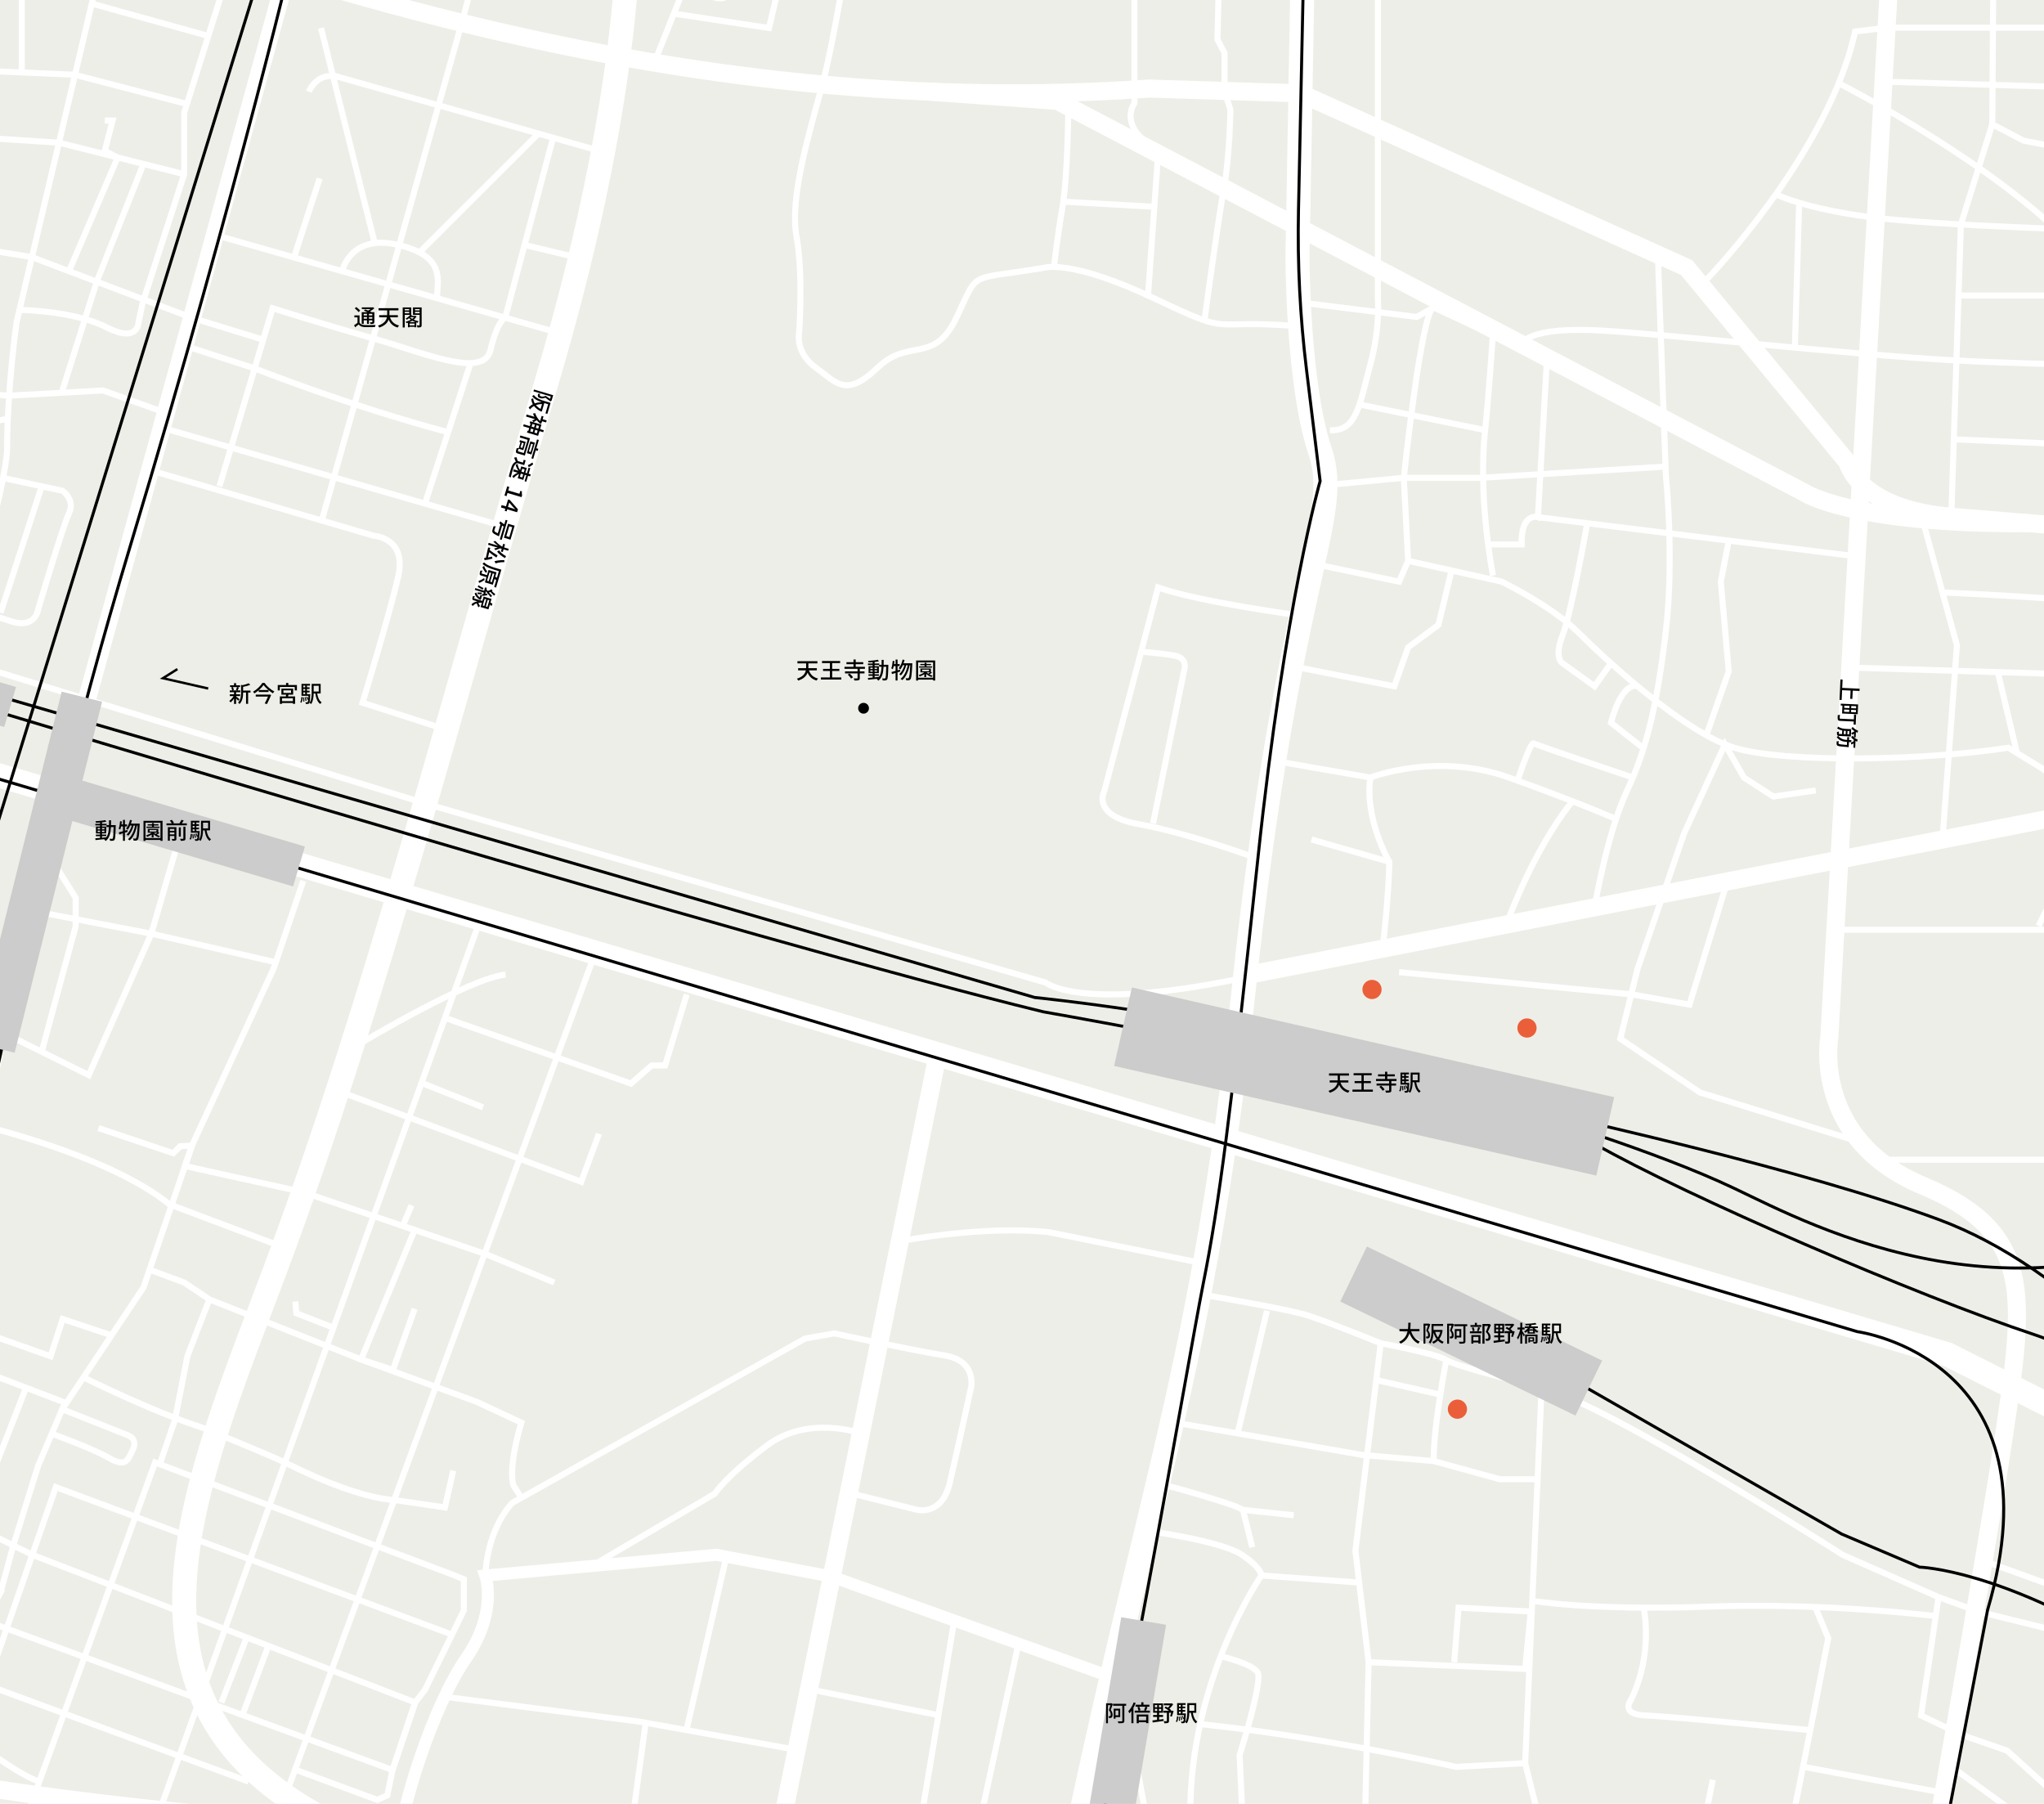 <?xml version="1.0" encoding="UTF-8"?>
<svg id="_レイヤー_2" data-name="レイヤー 2" xmlns="http://www.w3.org/2000/svg" xmlns:xlink="http://www.w3.org/1999/xlink" viewBox="0 0 1700 1500">
  <defs>
    <style>
      .cls-1, .cls-2, .cls-3, .cls-4, .cls-5, .cls-6, .cls-7 {
        fill: none;
      }

      .cls-2 {
        stroke-width: 5px;
      }

      .cls-2, .cls-3, .cls-4, .cls-5 {
        stroke: #fff;
      }

      .cls-2, .cls-3, .cls-4, .cls-5, .cls-6, .cls-7 {
        stroke-miterlimit: 10;
      }

      .cls-3 {
        stroke-width: 10px;
      }

      .cls-4 {
        stroke-width: 20px;
      }

      .cls-5 {
        stroke-width: 15px;
      }

      .cls-8 {
        fill: #ccc;
      }

      .cls-9 {
        fill: #ea5f39;
      }

      .cls-6 {
        stroke-width: 2px;
      }

      .cls-6, .cls-7 {
        stroke: #000;
      }

      .cls-10 {
        fill: #eeeee8;
      }

      .cls-11 {
        clip-path: url(#clippath);
      }

      .cls-7 {
        stroke-width: 2.5px;
      }
    </style>
    <clipPath id="clippath">
      <rect class="cls-1" x="0" y="0" width="1700" height="1500"/>
    </clipPath>
  </defs>
  <g id="_レイヤー_1-2" data-name="レイヤー 1">
    <g class="cls-11">
      <rect class="cls-10" x="-354.45" y="-190.71" width="2920.97" height="1935.14"/>
      <path class="cls-4" d="M522.34-88.74s11.33,140.26-67.97,407.3c-79.3,267.04-140.8,510.37-224.96,735.86-84.16,225.49-205.54,474.73,304.26,523.28,509.81,48.55,658.7,236.29,658.7,236.29"/>
      <polyline class="cls-4" points="-292.27 558.24 1619.64 1126.16 2504.38 1570.69"/>
      <path class="cls-4" d="M1085.55-142.69l-6.42,355.99s-.06,105.8,18.82,161.91c18.88,56.11-26.92,104.21-63.36,445.92s-91.52,446.62-162.17,820.08"/>
      <path class="cls-5" d="M-263.14-77.42S-172.51-18.82-62.45-30.48c110.05-11.66,129.47-40.46,336.63,19.96,181.26,52.87,379.05,90.87,590.47,87.98,30.2-.41,60.68-1.66,91.43-3.82l125.5,3.97,321.18,144.92,133.79,161.84s8.63,38.84,86.32,45.32c77.68,6.47,261.11,21.58,261.11,21.58l608.53,603.15"/>
      <path class="cls-5" d="M1687.39,435.05c-146.96,1.04-186.44-25.31-186.44-25.31L879.47,83.89l-107.01-7.72"/>
      <path class="cls-5" d="M1575.4-88.74l-53.95,951.37s-15.11,84.43,77.68,123.27c92.79,38.84,85.03,90.41,67.36,209.32-17.67,118.91-97.57,564.29-97.57,564.29"/>
      <line class="cls-5" x1="779.96" y1="876.74" x2="635.21" y2="1589.79"/>
      <path class="cls-5" d="M-246.41,1434.74s158.81,58.29,525.09,82.68"/>
      <polyline class="cls-5" points="256.92 -88.74 .49 842.39 -109.3 1469.35"/>
      <path class="cls-5" d="M1035.71,811.1l672.4-131.09s50.71-10.79,127.32-91.17c76.61-80.38,322.61-305.88,322.61-305.88,0,0,42.08-45.32,69.05-162.92,26.97-117.61,60.42-215.79,60.42-215.79"/>
      <path class="cls-3" d="M2431.01,862.62s-36.68,127.08-71.21,191.8c-34.53,64.72-72.29,135.93-72.29,135.93l-270.82,244.38-62.58,70.13s-113.29,108.55-164,144.04c-50.71,35.49-137.03,84.16-137.03,84.16"/>
      <path class="cls-3" d="M924.55,1394.55l-232.74-83.55-96.1-18.14-192.05,17.26s10.79,30.21-16.18,69.05c-26.97,38.84-54.15,123.51-56.75,159.4"/>
      <polyline class="cls-2" points="-241.56 49.18 61.99 62.13 153.17 85.87"/>
      <path class="cls-2" d="M192.72-32.04l-39.55,125.82v51.07l-34.36,106.46-3.6,16.54s0,17.98-26.61,4.32c-26.61-13.67-70.49-14.39-70.49-14.39"/>
      <path class="cls-2" d="M87.16-42.76L13.79,267.85s-7.91,55.39-7.91,107.18c0,0-.72,14.39-8.99,48.19-8.27,33.81-31.29,121.56-31.29,121.56l-9.8,82.72-85.15,268.3s-19.42,200.69-35.25,262.55c-15.82,61.86-70.49,238.09-70.49,238.09"/>
      <polyline class="cls-2" points="-201.55 176.6 26.56 213.82 159.69 264.29 218.9 282.48"/>
      <polyline class="cls-2" points="-14.51 114.54 49.04 118.65 153.17 144.85"/>
      <line class="cls-2" x1="18.11" y1="-42.14" x2="18.11" y2="58.61"/>
      <line class="cls-2" x1="76.36" y1="2.97" x2="173.25" y2="29.91"/>
      <polyline class="cls-2" points="57.37 225.5 97.84 130.93 87.16 125.43 93.64 100.25 87.16 100.25"/>
      <polyline class="cls-2" points="119.32 136.33 80.44 234.25 51.92 324.67"/>
      <polyline class="cls-2" points="140.76 344.35 85.62 324.67 7.6 329.01 -53.1 324.67 -224.3 329.71"/>
      <path class="cls-2" d="M-224.3,450.55s150.33-60.42,176.23-79.84c25.89-19.42,54.57-22.33,54.57-22.33"/>
      <path class="cls-2" d="M2.57,397.43l49.35,10.68s10.9,7.19,5.45,18.7c-5.45,11.51-25.62,79.84-25.62,79.84,0,0-2.13,16.54-22.27,10.07-20.14-6.47-33.61-11.27-33.61-11.27"/>
      <line class="cls-2" x1=".49" y1="509.54" x2="34.68" y2="404.38"/>
      <path class="cls-2" d="M-230.05,488.5l589.83,181.44,509.99,147.11s35.11,29.85,209.25-14.39"/>
      <line class="cls-2" x1="340.36" y1="-63.03" x2="322.05" y2="2.97"/>
      <polyline class="cls-2" points="407.97 -70.22 384.04 19 266.99 435.08"/>
      <polyline class="cls-2" points="182.55 196.41 466.19 277.29 482.43 214.71 436.02 203.66"/>
      <line class="cls-2" x1="501.54" y1="126.29" x2="274.9" y2="62.13"/>
      <path class="cls-2" d="M284.57,225.5s6.56-31.36,46.64-21.84c40.08,9.52,32.41,29.54,32.29,44.35"/>
      <path class="cls-2" d="M124.8,390.98l186.06,54.53s27.73,1.44,20.34,33.81c-7.39,32.37-29.69,105.02-29.69,105.02l62.64,20.14"/>
      <line class="cls-2" x1="266.99" y1="23.29" x2="311.58" y2="201.86"/>
      <line class="cls-2" x1="447.83" y1="111.09" x2="348.83" y2="209.89"/>
      <path class="cls-2" d="M460.01,114.54l-39.84,149.63s-6.44,2.24-12.2,26.7c-1.79,7.63-7.84,10.74-16.6,11.05-19.33.68-51.87-12.29-81.13-20.58-42.53-12.05-83.53-25.03-83.53-25.03l-44.15,148.07"/>
      <polyline class="cls-2" points="419.55 437.83 353.44 418.75 134.55 355.58"/>
      <path class="cls-2" d="M159.69,289.43l52.1,16.89s78.93,31.3,160.21,52.88"/>
      <line class="cls-2" x1="353.44" y1="418.75" x2="391.37" y2="301.92"/>
      <line class="cls-2" x1="265.85" y1="148.45" x2="244.48" y2="214.07"/>
      <path class="cls-2" d="M256.92,76.16s6.75-17.21,24.92-12.07"/>
      <line class="cls-2" x1="586.36" y1="-53.68" x2="545.36" y2="49.18"/>
      <polyline class="cls-2" points="657.57 -53.68 639.59 23.29 560.44 11.34"/>
      <path class="cls-2" d="M567.47-6.28l26.09,4.03s13.65,4.68,15.45-8.27c1.81-12.95,5.22-16.69,5.22-16.69"/>
      <path class="cls-2" d="M708.28-57.45s-14.07,89.64-24.3,127.72c-10.23,38.08-27.49,93.36-21.56,126.14,5.93,32.78,2.16,80.88,2.16,80.88,0,0-3.24,16.09,14.03,28.5,17.26,12.41,24.82,25.36,51.25,0,26.43-25.36,46.93-2.16,65.82-42.08,18.88-39.92,8.63-30.21,72.29-41,0,0,22.12-7.68,91.71,25.29,69.59,32.97,41.76,16.79,119.34,23.26"/>
      <path class="cls-2" d="M943.49-53.68V85.69s-12.19,16.86,11.33,33.45"/>
      <path class="cls-2" d="M1014.7-53.68l-2.16,86.41,5.93,11.42v32.02l4.86,14.92s-.54,39.1-5.39,65.41c-4.86,26.31-16.19,109.95-16.19,109.95"/>
      <line class="cls-2" x1="963.19" y1="127.78" x2="954.82" y2="245.74"/>
      <path class="cls-2" d="M888.47,94.21s-.54,52.98-4.86,78.33c-4.32,25.36-7.02,49.41-7.02,49.41"/>
      <line class="cls-2" x1="960.05" y1="171.95" x2="884.34" y2="167.71"/>
      <path class="cls-2" d="M1082.46,511.97s-83.93-11.05-119.27-23.47l-14.11,53.44-30.58,115.76s-11.61,20.51,29.08,27.7c40.69,7.19,98.6,28.59,98.6,28.59"/>
      <path class="cls-2" d="M959,684.69l25.67-126.44s4.32-10.94-7.91-13.1c-12.23-2.16-27.69-3.2-27.69-3.2"/>
      <path class="cls-2" d="M-220.16,1107.1l170.83,19.77,103.76,39.57-2.7,5.39,54.49,21.58s8.63,2.7,4.32,11.87c-4.32,9.17-5.93,15.11-19.96,7.01-14.03-8.09-48.55-20.5-48.55-20.5"/>
      <path class="cls-2" d="M-132.09,922.94s79.53,2.35,113.33,12.07c0,0,108.28,24.82,159.52,66.36l91.7,34.53"/>
      <path class="cls-2" d="M1145.98-53.68V249.15s2.16,23.02-6.47,54.67c-8.63,31.65-10.79,55.21-33.45,53.86"/>
      <path class="cls-2" d="M1085.55,252.03l92.79,11.51,14.03-7.91,49.27,23.02s-3.6,52.33-6.47,79.03c-2.88,26.7-2.88,67.7,6.47,120.93"/>
      <path class="cls-2" d="M1097.96,469.97l65.64,13.67,7.55-17.26-3.6-69.05s14.6-139.38,24.82-141.7"/>
      <line class="cls-2" x1="1130.68" y1="336.36" x2="1235.17" y2="357.67"/>
      <polyline class="cls-2" points="1106.05 403.08 1167.55 397.32 1231.21 397.32 1385.5 387.97"/>
      <path class="cls-2" d="M1265.52,286.29s3.46-15.57,69.64-11.25c66.18,4.32,199.25,19.42,287.72,24.46,88.47,5.04,171.91,2.88,230.9,11.51h29.49"/>
      <path class="cls-2" d="M1378.85,211.74l6.65,183.78s7.19,67.97,0,129.11c-7.19,61.14-15.82,97.81-32.37,133.06-16.54,35.26-26.96,96.77-26.96,96.77"/>
      <path class="cls-2" d="M1171.15,466.38l77.68,17.26s41.72,20.14,64.02,42.44c22.3,22.3,87.75,82.72,129.47,95.67,41.72,12.95,158.97,10.79,228.02,0l71.12,43.71s.09,18.15-20.77,56.27c-20.86,38.12-25.18,48.19-25.18,48.19"/>
      <polyline class="cls-2" points="1079.01 554.85 1159.64 570.68 1171.15 538.31 1196.33 519.61 1207.25 474.4"/>
      <path class="cls-2" d="M1419.18,232.66s75.53-77.94,110.56-164.72c5.56-13.78,10.1-27.78,13.16-41.72l26.16-3.18h580.22l100,8.58,5.52-20.01,167.09,46.61"/>
      <path class="cls-2" d="M1478.53,162.17s21.85,11.06,76.61,18.34c54.76,7.28,200.69,11.33,200.69,11.33"/>
      <line class="cls-2" x1="1496.33" y1="170.26" x2="1492.82" y2="287.86"/>
      <polyline class="cls-2" points="1571.05 68.03 1846.18 76.16 1846.18 82.59 1896.89 82.59"/>
      <polyline class="cls-2" points="1657.9 -28.4 1656.98 103.29 1630.88 186.65 1622.87 429.69 1600.61 438.04 1627.58 536.58 1615.57 698.05"/>
      <path class="cls-2" d="M1530.11,69.62s111.97,57.21,179.39,120.65"/>
      <path class="cls-2" d="M1656.98,103.29l25.98,13.67,67.79,12.99s90.45-5.08,142.96-4c52.51,1.08,153.57,6.11,153.57,6.11"/>
      <polyline class="cls-2" points="2401.16 274.29 2341.55 252.03 2192.41 239.06 2178.92 252.03 2119.19 266.43 2047.29 266.43 2037.58 274.29 1752.45 266.43 1752.45 245.74 1629.25 245.74"/>
      <path class="cls-2" d="M1286.66,297.38l-7.58,132.66s-14.18-4.32-13.56,22.66h-27.84"/>
      <polyline class="cls-2" points="1544.13 462.63 1320.05 435.08 1279.08 430.04"/>
      <path class="cls-2" d="M1339.82,551.49l-13.64,19.19-26.59-19.19s-7.55-3.85,0-23.27c7.55-19.42,20.47-93.15,20.47-93.15"/>
      <polyline class="cls-2" points="1437.8 449.56 1431.21 483.64 1437.8 558.24 1419.18 611.37"/>
      <path class="cls-2" d="M1624.99,365.32l124.19,5.38v17.28l144.66,2.56-2.61-17.66s152.27-.86,156.05,12.51v136.91l9.22,2.16s1.03,63.33-2.74,93.7l-4.49,15.27v147.66s109.15,34.14,165.25,97.26c0,0,11.87,18.34,45.32,25.36,33.45,7.01,79.64,26.64,94.58,13.86"/>
      <path class="cls-2" d="M1615.55,492.64s181.57,7.17,241.65,24.43l38.27,19.42"/>
      <polyline class="cls-2" points="1538.89 555.11 1661.61 558.88 1752.43 561.67 1752.43 549.37 1865.59 558.24 1926.63 618.15 2049.28 633.42"/>
      <line class="cls-2" x1="1677.52" y1="626.16" x2="1661.61" y2="558.88"/>
      <path class="cls-2" d="M1562.45,964.33h356.27s68.33-48.05,80.56-75.38c12.23-27.33-12.95-95.67-12.95-95.67l10.09-30.11"/>
      <polyline class="cls-2" points="1986.33 793.29 1927.9 773.14 1526.53 773.14"/>
      <path class="cls-2" d="M1064.19,633.42l75.53,13.13s54.96-21.58,115.24,0c60.27,21.58,89.11,34.53,89.11,34.53"/>
      <path class="cls-2" d="M1150.5,783.21s4.32-35.96,5.04-66.53c0,0-20.86-35.61-15.82-70.13"/>
      <line class="cls-2" x1="1090.8" y1="698.05" x2="1155.54" y2="716.68"/>
      <path class="cls-2" d="M1307.91,666.28s-26.91,30.1-52.96,96.89"/>
      <path class="cls-2" d="M1262.17,649.15s10.62-32.78,13.49-31c2.88,1.78,82.41,28.4,82.41,28.4"/>
      <path class="cls-2" d="M1362.03,570.68s-12.3-5.95-22.22,30.22l27.1,21.39"/>
      <polyline class="cls-2" points="1163.6 808.39 1357.44 826.9 1405.14 835.38 1434.63 739.34"/>
      <polyline class="cls-2" points="1547.5 949.84 1413.77 908.37 1347.59 863.75 1361.98 805.51 1400.82 692.58 1434.63 618.94 1450.45 646.55 1474.91 662.37 1510.15 657.25"/>
      <path class="cls-2" d="M2250.68,1705.5l-51.79-53.59s-71.84-41.58-94.41-74.64c0,0-29.17-9.59-43.16-19.58-9.2-6.57-154.32-106.06-252.54-173.36-51.08-35.01-89.48-61.31-89.48-61.31l-69.44-25.16"/>
      <path class="cls-2" d="M1663.72,1693.13l7.55-50.22s269.2-251.46,282.4-251.15"/>
      <polyline class="cls-2" points="1623.26 1469.2 1698.25 1523.69 1742.08 1577.26"/>
      <polyline class="cls-2" points="1630.28 1442.23 1669.31 1455.72 1712.82 1495.11 1751.81 1501.8"/>
      <path class="cls-2" d="M2101.78,1699.02c-16.72-54.49-36.91-113.68-36.91-113.68l-311.32-211.25-39.65-17.14-68.51-16.9-33.09-12-79.84-35.19s-196.72-125.98-250.32-138.88l-13.67,312.18,12.23,48.91s35.97,48.19,33.09,85.6l-2.88,37.4s25.89,10.67,17.98,46.34"/>
      <polyline class="cls-2" points="1623.26 1438.7 1597.78 1426.5 1609.96 1343.84 1612.29 1328.04"/>
      <path class="cls-2" d="M1273.14,1330.92s48.56,8.63,147.1,5.04c98.54-3.6,189.72,7.89,189.72,7.89"/>
      <line class="cls-2" x1="1616.54" y1="1490.84" x2="1500.08" y2="1469.2"/>
      <path class="cls-2" d="M1367.01,1336.81s8.63,37.92-10.79,77.16c0,0-9.13,11.72,12.7,12.53s136.71,12.2,136.71,12.2"/>
      <path class="cls-2" d="M1313.78,1600.66s87.04-10.07,158.97,2.88c0,0,7.19-40.28,15.82-80.3,8.63-40.02,31.97-161.05,31.97-161.05l-10.39-24.8"/>
      <polyline class="cls-2" points="1424.56 1480.02 1418.08 1511.46 1412.32 1597.4 1392.91 1597.4 1397.22 1641.21"/>
      <polyline class="cls-2" points="1405.85 1693.13 1417.16 1641.21 1320.73 1645.34 1310.91 1638.06 1205.11 1617.5 1133.24 1603.53 1138.27 1382.17 1268.47 1387.75 1273.14 1340.05 1213.08 1336.81 1209.49 1382.17"/>
      <polyline class="cls-2" points="983.44 1184 1133.24 1209.85 1192.37 1214.93 1247.43 1230.04 1278.8 1230.04"/>
      <path class="cls-2" d="M1006.46,1077.63s62.7,10.71,79.09,15.56c16.4,4.86,62.79,23.8,62.79,23.8,0,0,46.52,8.57,54.55,13.97,8.03,5.39,79.24,23.02,79.24,23.02"/>
      <line class="cls-2" x1="1053.72" y1="1089.95" x2="1029.3" y2="1191.91"/>
      <polyline class="cls-2" points="1148.34 1116.99 1127.31 1289.56 1138.27 1382.17"/>
      <path class="cls-2" d="M1202.89,1130.95s-2.45,12.47-4.98,28.69c-2.77,17.74-5.65,39.97-5.54,55.28"/>
      <line class="cls-2" x1="1144.62" y1="1147.55" x2="1197.91" y2="1159.65"/>
      <path class="cls-2" d="M957.37,1273.37s58.8,8.21,75.53,19.48c16.72,11.27,16.18,17.2,16.18,17.2l82.04,5.93"/>
      <polyline class="cls-2" points="933.09 1402.85 960.07 1546.55 946.58 1659.1"/>
      <path class="cls-2" d="M1268.47,1466.15l-57.54,3.06s-108.97-24.82-213.09-35.61"/>
      <path class="cls-2" d="M1049.08,1310.06s-60.42,87.36-59.07,200.4v36.09l-29.94,6.28"/>
      <path class="cls-2" d="M1015.32,1377.16s28.91,6.76,31.07,14.6c2.16,7.85-9.17,46.93-9.17,46.93l-6.23,20.8,2.45,53.22h8.07v29.73s21.42-.22,40.71,2.48c7.5,1.05,14.67,2.54,20.15,4.65l32.27-7.14"/>
      <path class="cls-2" d="M963.03,1233.28s62.76,16.63,70.67,22.2l42.26,4.5"/>
      <line class="cls-2" x1="1041.51" y1="1286.59" x2="1033.71" y2="1255.48"/>
      <path class="cls-2" d="M748.41,1032.16s68.49-13.5,124.02-7.57l125.4,25.36"/>
      <path class="cls-2" d="M705.96,1241.3l56.93,14.19s20.5,5.2,26.97-22.22c6.47-27.41,17.8-79.66,17.8-79.66,0,0,4.86-22.2-22.12-26.51-26.97-4.32-91.71-18.34-91.71-18.34l-24.28,4.32-243.3,136.52s-20.58,19.46-22.6,60.54"/>
      <path class="cls-2" d="M715.98,1191.91s-43.72-15.73-78.25,10.16c-34.53,25.89-43.16,39.92-43.16,39.92l-102.43,60.17"/>
      <line class="cls-2" x1="604.06" y1="1294.68" x2="571.37" y2="1436.75"/>
      <polyline class="cls-2" points="662.56 1455.09 530.91 1431.44 369.69 1410.92"/>
      <line class="cls-2" x1="518.51" y1="1569.06" x2="536.85" y2="1433.6"/>
      <polyline class="cls-2" points="793.64 1347.55 765.66 1514.97 750.48 1605.78"/>
      <path class="cls-2" d="M847.06,1366.73l-32.56,150.22s-2.16,7.55-16.9,4.32c-14.75-3.24-31.93-6.29-31.93-6.29"/>
      <line class="cls-2" x1="780.49" y1="1426.22" x2="675.31" y2="1405.1"/>
      <polyline class="cls-2" points="492.15 800.16 237.38 1493.36 135.48 1706.48"/>
      <line class="cls-2" x1="396.58" y1="772.62" x2="58.89" y2="1710.95"/>
      <polyline class="cls-2" points="-49.02 1706.48 129 1216.11 378.24 1310.06 385.79 1313.21 385.79 1339.1 353.43 1405.1 345.33 1415.66 326.45 1471.81 322.14 1492.85 313.81 1496.63 245.44 1471.44"/>
      <path class="cls-2" d="M374.06,1358.52l-327.64-121.92-72.29,207.8s39.93,31.09,58.54,37.07"/>
      <polyline class="cls-2" points="571.15 826.9 553.17 885.94 542.02 885.94 524.75 901.05 370.05 846.36"/>
      <polyline class="cls-2" points="284.15 908.24 483.4 982.69 498.14 942.77"/>
      <line class="cls-2" x1="352.12" y1="901.05" x2="401.75" y2="920.83"/>
      <path class="cls-2" d="M300.33,867.24s90.27-53.95,120.12-56.82"/>
      <polyline class="cls-2" points="252.23 732.41 227.74 804.97 159.69 952.54 119.32 1070.56 51.74 1171.83 31.74 1218.75 11.22 1284.57 .49 1323.97 -37.33 1391.39 -69.03 1476.95 -109.3 1610.97 -157.64 1718.31"/>
      <polyline class="cls-2" points="81.89 938.05 144.11 958.91 149.86 953.15 159.69 952.54 153.86 969.59 252.23 991.33 403.66 1042.7 460.96 1066.44"/>
      <polyline class="cls-2" points="342.28 1002.24 334.95 1019.39 344.85 1022.75 300.33 1130.46 326.81 1139.09 344.85 1088.38"/>
      <path class="cls-2" d="M124.37,1055.79l28.79,10.65,20.93,14.03,126.24,49.99,96.25,35.25,37.04,17.26s-10.79,33.81-6.83,51.79l6.83,10.69"/>
      <path class="cls-2" d="M69.44,1145.31s56.51,28.28,98.95,41.87c0,0,56.98,23.23,68.59,28.93,11.61,5.7,58.28,29.44,93.75,31.59l39.32,5.77,6.89-30.58"/>
      <polyline class="cls-2" points="245.62 1082.27 246.43 1091.98 277.31 1104.03"/>
      <polyline class="cls-2" points="26.59 757.32 125.86 776.38 229.36 800.16"/>
      <polyline class="cls-2" points="147.44 702.29 125.86 776.38 73.81 894 -1.97 856.43"/>
      <polyline class="cls-2" points="42.06 713.21 62.92 746.53 62.92 770.27 50.19 817.05 34.67 874.6"/>
      <polyline class="cls-2" points="174.1 1080.47 155.89 1127.58 145.46 1180.81 133.41 1216.11"/>
      <polyline class="cls-2" points="-69.79 1253.47 -3.11 1278.1 26.85 1292.86 205.17 1361.61 345.33 1415.66 326.45 1471.81 -12.73 1347.53"/>
      <line class="cls-2" x1="184.12" y1="1415.71" x2="205.17" y2="1361.61"/>
      <line class="cls-2" x1="223.19" y1="1368.56" x2="201.65" y2="1426.08"/>
      <line class="cls-2" x1="206.78" y1="1481.47" x2="-37.33" y2="1391.39"/>
      <line class="cls-2" x1="-55.28" y1="1439.85" x2=".49" y2="1484.72"/>
      <line class="cls-2" x1="21.64" y1="1153.93" x2="-23.04" y2="1268.74"/>
      <polyline class="cls-2" points="-11.74 1108.74 42.06 1127.76 52.13 1096.83 92.76 1110.37"/>
      <polyline class="cls-2" points="-75.55 1296.8 -36.81 1310.64 .49 1323.97 -25.87 1370.95 -55.36 1361.85 -86.7 1352.18"/>
      <polyline class="cls-7" points="226.96 -57.45 -20.37 744.21 -203.79 1739"/>
      <path class="cls-7" d="M248.29-57.45s-48.55,208.24-140.26,512.5C16.31,759.31-41.95,1086.24-41.95,1086.24l-12.95,24.82-199.61,142.42"/>
      <path class="cls-7" d="M-230.05,579.67l1774.7,527.61s169.94,22.66,108.43,231.44l-71.21,372.24"/>
      <path class="cls-7" d="M1254.95,1116.99l276.75,158.61,64.74,27.51s67.97,1.62,181.26,72.83c113.29,71.21,393.28,265.42,470.96,335.01"/>
      <path class="cls-7" d="M1085.55-88.74l-5.6,263.77c-.94,44.2,1.29,88.41,6.66,132.29l11.35,92.7s-29.13,100.34-51.79,313.98c-22.66,213.63-32.37,288.08-45.32,352.82-12.95,64.74-77.68,449.92-103.58,517.9-25.89,67.97,50.17,82.54,113.29,126.24"/>
      <path class="cls-7" d="M-11.74,588.84s644.13,195.29,879.35,252.48c0,0,528.69,92.79,744.48,172.63,215.79,79.84,395.44,424.03,507.11,697"/>
      <path class="cls-7" d="M-18.75,573.73l879.35,255.71s157.5,15.96,252.48,47.29c0,0,138.11,31.47,213.63,74.63,75.53,43.16,267.83,126.15,365.77,158.61,97.94,32.46,788.71,394.9,788.71,394.9"/>
      <path class="cls-7" d="M1273.14,926.1s103.19,30.66,169.01,61.95c65.82,31.29,242.76,127.32,435.9,8.63,193.13-118.68,407.84-420.79,432.66-596.66,24.82-175.87,130.55-430.5,130.55-430.5"/>
      <rect class="cls-8" x="1114.88" y="1081.41" width="217.43" height="50.84" transform="translate(605.57 -422.98) rotate(25.87)"/>
      <rect class="cls-8" x="824.38" y="1436.16" width="217.43" height="37.86" transform="translate(2523.19 777.19) rotate(99.58)"/>
      <rect class="cls-8" x="928.86" y="865.9" width="411.34" height="66.91" transform="translate(227.66 -229.18) rotate(12.81)"/>
      <polygon class="cls-8" points="253.61 703.9 68.56 649.11 84.89 583.51 51.28 575.14 -21.4 867.06 12.2 875.43 60.18 682.75 243.77 737.11 253.61 703.9"/>
      <rect class="cls-8" x="-196.06" y="540.93" width="208.85" height="34.63" transform="translate(154.74 48.99) rotate(16.5)"/>
      <g>
        <path d="M96.26,686.1s-.02.61-.02.82c-.21,7.85-.38,10.54-.99,11.36-.36.57-.76.72-1.35.82-.57.08-1.44.08-2.34.02-.04-.47-.23-1.2-.49-1.67.87.08,1.65.08,1.99.08.32,0,.49-.06.68-.3.42-.53.61-2.94.76-9.48h-2.24c-.25,5.05-1.1,9.08-4.37,11.59-.27-.4-.85-1.03-1.27-1.31.11-.08.23-.17.34-.27-2.74.32-5.47.61-7.5.8l-.23-1.5c1.1-.08,2.47-.19,3.97-.32v-1.44h-3.46v-1.29h3.46v-.97h-3.4v-5.72h3.4v-.99h-3.91v-1.31h3.91v-1.06c-1.16.09-2.32.15-3.38.19-.06-.36-.25-.93-.42-1.27,2.81-.15,6.17-.49,8.15-.93l.84,1.33c-1.01.21-2.26.4-3.57.53v1.22h3.84v1.1h1.99c.02-1.29.02-2.64.02-4.07h1.69c0,1.41-.02,2.77-.04,4.07h3.93ZM81.25,689.61h1.96v-1.16h-1.96v1.16ZM83.21,691.85v-1.16h-1.96v1.16h1.96ZM84.82,696.56c1.18-.11,2.39-.23,3.59-.36,1.56-2.15,2.03-5.02,2.18-8.47h-2.01v-1.42h-3.76v.99h3.53v5.72h-3.53v.97h3.57v1.29h-3.57v1.29ZM86.86,689.61v-1.16h-2.03v1.16h2.03ZM84.82,690.69v1.16h2.03v-1.16h-2.03Z"/>
        <path d="M106.12,691.68c-.74.25-1.48.48-2.22.7v6.8h-1.63v-6.29l-2.98.91-.46-1.69c.95-.25,2.15-.57,3.44-.93v-3.99h-1.52c-.23,1.01-.49,1.92-.78,2.64-.29-.23-.93-.61-1.29-.8.67-1.54,1.01-3.93,1.2-6.19l1.5.25c-.1.82-.19,1.63-.32,2.43h1.22v-3.76h1.63v3.76h1.77v1.67h-1.77v3.5l2-.57.23,1.56ZM116.19,684.82s0,.61-.02.84c-.42,8.53-.78,11.53-1.52,12.46-.4.57-.78.74-1.39.84-.51.09-1.31.08-2.15.04-.02-.51-.21-1.23-.49-1.73.8.08,1.5.08,1.86.08.3,0,.49-.08.68-.34.55-.63.95-3.32,1.29-10.54h-.53c-.97,4.9-3,9.9-6.08,12.37-.34-.32-.97-.78-1.46-1.04,3.06-2.18,5.05-6.72,6-11.32h-1.27c-.84,3.19-2.49,6.67-4.5,8.45-.32-.32-.89-.76-1.37-1.01,1.96-1.52,3.51-4.52,4.39-7.45h-1.35c-.59,1.37-1.27,2.56-2.05,3.5-.29-.25-.99-.78-1.37-1.01,1.54-1.67,2.62-4.37,3.25-7.18l1.6.3c-.21.95-.49,1.88-.78,2.75h7.26Z"/>
        <path d="M135.19,682.54v16.66h-1.73v-.74h-12.46v.74h-1.65v-16.66h15.84ZM133.46,696.87v-12.73h-12.46v12.73h12.46ZM132.59,692.63c-.68.55-1.48,1.08-2.18,1.48.84.46,1.75.82,2.66,1.04-.3.25-.72.8-.93,1.12-1.6-.49-3.23-1.44-4.41-2.58v2.68h-1.56v-2.41c-1.18.76-2.51,1.41-3.76,1.88-.21-.28-.68-.87-.99-1.14,1.69-.53,3.46-1.33,4.75-2.3h-3.25v-3.21h8.74v2.87l.93.57ZM132.65,688.45h-10.83v-1.04h4.58v-.99h-3.57v-1.03h3.57v-.95h1.6v.95h3.76v1.03h-3.76v.99h4.65v1.04ZM124.4,691.45h5.7v-1.29h-5.7v1.29ZM128.13,692.42c.34.38.8.76,1.29,1.1.51-.34,1.06-.74,1.54-1.12h-2.83v.02Z"/>
        <path d="M155.41,684.65v1.61h-16.93v-1.61h4.35c-.32-.68-.99-1.63-1.58-2.34l1.65-.57c.7.76,1.5,1.82,1.82,2.55l-.97.36h5.47c.63-.89,1.29-2.07,1.67-2.96l1.92.59c-.51.82-1.04,1.65-1.58,2.37h4.16ZM146.71,697.34c0,.82-.17,1.25-.72,1.5-.57.28-1.42.3-2.62.3-.11-.44-.36-1.12-.59-1.52.84.04,1.67.04,1.9.02.27-.02.34-.09.34-.34v-2.15h-3.76v3.95h-1.65v-11.32h7.1v9.56ZM141.26,689.29v1.56h3.76v-1.56h-3.76ZM145.02,693.81v-1.61h-3.76v1.61h3.76ZM150.36,695.69h-1.63v-7.73h1.63v7.73ZM152.5,687.43h1.75v9.73c0,.93-.21,1.41-.85,1.67-.63.28-1.61.34-3.04.32-.08-.48-.38-1.23-.63-1.67,1.06.04,2.09.04,2.38.02.3-.02.4-.09.4-.36v-9.71Z"/>
        <path d="M157.67,697.68c.67-.97.91-2.64.99-4.29l1.01.19c-.09,1.75-.28,3.55-1.04,4.64l-.95-.53ZM166.07,691.04s-.02.46-.04.66c-.23,4.6-.44,6.31-.91,6.9-.3.36-.63.51-1.06.55-.4.06-1.04.06-1.73.02-.02-.42-.17-1.03-.38-1.41.59.08,1.12.08,1.37.08.23,0,.38-.04.53-.21.19-.23.32-.82.46-2.09l-.63.25c-.15-.66-.55-1.69-.99-2.45l.76-.27c.36.59.68,1.33.89,1.92.06-.68.11-1.52.15-2.55h-5.74v-9.95h7.07v1.46h-2.55v1.41h2.2v1.39h-2.2v1.44h2.2v1.39h-2.2v1.46h2.79ZM160.86,693.7c.19,1.1.29,2.51.27,3.44l-.89.13c.04-.95-.06-2.36-.23-3.48l.85-.09ZM160.26,683.95v1.41h1.56v-1.41h-1.56ZM161.81,686.74h-1.56v1.44h1.56v-1.44ZM160.26,691.04h1.56v-1.46h-1.56v1.46ZM162.04,696.68c-.06-.82-.34-2.09-.67-3.06l.82-.17c.34.95.65,2.22.72,3.04l-.87.19ZM171.79,690.48c.55,3.27,1.65,6,3.72,7.35-.38.3-.91.97-1.14,1.42-2.41-1.71-3.53-4.83-4.16-8.78h-1.35c-.06,2.85-.42,6.42-2.05,8.76-.3-.28-1.03-.74-1.42-.91,1.69-2.41,1.82-5.93,1.82-8.66v-7.18h7.47v8h-2.89ZM168.86,684.1v4.75h4.22v-4.75h-4.22Z"/>
      </g>
      <g>
        <path d="M1173.62,1106.95c1.29,3.95,3.69,7.16,7.28,8.66-.44.38-1.03,1.12-1.31,1.65-3.55-1.65-5.85-4.73-7.33-8.76-.97,3.44-3.02,6.73-7.33,8.76-.28-.48-.85-1.1-1.35-1.48,4.52-1.98,6.36-5.4,7.12-8.83h-6.74v-1.82h7.07c.23-1.9.21-3.72.23-5.24h1.92c-.02,1.54-.04,3.36-.27,5.24h7.66v1.82h-6.93Z"/>
        <path d="M1189.55,1101.27c-.53,1.6-1.2,3.57-1.8,5.05,1.29,1.5,1.58,2.81,1.58,3.95s-.23,1.88-.78,2.26c-.29.19-.65.32-1.03.38-.36.04-.82.04-1.25.02-.02-.44-.15-1.1-.42-1.52.4.04.72.04.97.02.23,0,.42-.06.59-.17.27-.19.34-.65.34-1.2,0-.95-.3-2.18-1.54-3.55.48-1.27.97-2.96,1.33-4.26h-2.03v15.05h-1.56v-16.64h4.18l.27-.06,1.16.66ZM1199.86,1106.13c-.49,3.08-1.46,5.45-2.81,7.28,1.04,1.03,2.28,1.84,3.72,2.39-.36.34-.91,1.03-1.14,1.48-1.44-.63-2.66-1.48-3.7-2.55-1.1,1.1-2.37,1.94-3.8,2.56-.21-.42-.68-1.1-1.03-1.44,1.39-.53,2.64-1.35,3.7-2.45-1.1-1.48-1.94-3.25-2.56-5.24-.13,3-.7,6.63-2.62,9.1-.25-.3-.97-.87-1.33-1.06,2.15-2.83,2.32-6.86,2.32-9.82v-5.45h9.59v1.61h-7.92v3.34h6.17l.32-.06,1.08.3ZM1193.63,1107.48c.53,1.71,1.27,3.27,2.26,4.6.89-1.27,1.56-2.81,2-4.6h-4.26Z"/>
        <path d="M1209.25,1101.29c-.53,1.54-1.18,3.42-1.77,4.9,1.25,1.52,1.54,2.87,1.54,4.03s-.23,1.9-.78,2.32c-.28.19-.63.32-1.03.38-.34.04-.82.04-1.25.02,0-.42-.15-1.1-.4-1.52.38.02.7.04.99.02.21-.02.38-.06.53-.17.27-.19.38-.67.38-1.23,0-.97-.3-2.22-1.54-3.67.48-1.23.97-2.83,1.31-4.08h-2.07v15.03h-1.56v-16.62h4.24l.25-.06,1.16.66ZM1220.31,1102.75h-1.52v12.48c0,1.08-.28,1.56-1.03,1.79-.74.27-1.96.28-3.89.27-.08-.44-.34-1.16-.57-1.6,1.42.06,2.87.06,3.27.04s.55-.13.55-.49v-12.48h-7.71v-1.63h10.9v1.63ZM1211.45,1112.17v1.31h-1.52v-8.28h5.41v6.97h-3.89ZM1211.45,1106.7v3.97h2.36v-3.97h-2.36Z"/>
        <path d="M1222.53,1107.04h9.73v1.61h-9.73v-1.61ZM1232.01,1103.38h-9.02v-1.54h3.65v-1.88h1.71v1.88h3.67v1.54ZM1223.73,1110.12h7.58v7.1h-1.73v-.95h-4.22v1.03h-1.63v-7.18ZM1224.87,1106.93c-.08-.8-.38-2.03-.74-2.94l1.46-.32c.42.89.72,2.13.84,2.91l-1.56.36ZM1225.36,1111.68v3.06h4.22v-3.06h-4.22ZM1228.42,1106.61c.34-.82.74-2.15.95-3.04l1.67.38c-.42,1.06-.84,2.24-1.22,3.02l-1.41-.36ZM1239.99,1101.7c-.74,1.8-1.65,3.99-2.47,5.64,1.75,1.73,2.17,3.21,2.17,4.5s-.28,2.17-.97,2.62c-.36.25-.78.38-1.27.46-.44.06-1.03.04-1.56.04-.02-.51-.19-1.25-.48-1.75.49.04.95.06,1.29.04.3-.02.55-.08.76-.21.38-.23.51-.72.51-1.41,0-1.1-.49-2.49-2.24-4.07.68-1.48,1.42-3.48,1.96-4.96h-3.02v14.68h-1.73v-16.34h5.45l.28-.08,1.31.82Z"/>
        <path d="M1247.71,1114.28c1.22-.15,2.47-.3,3.7-.47l.04,1.56c-3.25.49-6.71.95-9.1,1.29l-.19-1.73c1.04-.11,2.37-.27,3.84-.46v-2.45h-3.25v-1.6h3.25v-1.88h-3.25v-7.75h8.25v7.75h-3.29v1.88h3.29v1.6h-3.29v2.26ZM1244.21,1103.98h1.9v-1.77h-1.9v1.77ZM1244.21,1107.12h1.9v-1.79h-1.9v1.79ZM1249.47,1102.22h-1.88v1.77h1.88v-1.77ZM1249.47,1105.33h-1.88v1.79h1.88v-1.79ZM1259.77,1107.12c-.42,1.61-.95,3.46-1.48,4.62l-1.42-.36c.28-.7.59-1.77.85-2.81h-1.79v6.73c0,.91-.17,1.42-.82,1.69-.65.3-1.63.32-3.04.32-.06-.49-.28-1.25-.53-1.75,1.01.04,1.98.04,2.26.02.28,0,.38-.08.38-.32v-6.69h-2.81v-1.67h4.52c-1.04-.85-2.47-1.8-3.74-2.45l1.1-1.08c.57.28,1.18.61,1.77.97.61-.57,1.22-1.27,1.71-1.94h-5.13v-1.58h6.34l.36-.09,1.14.8c-.8,1.25-1.98,2.62-3.15,3.65.63.44,1.18.87,1.6,1.27l-.42.46h.82l.28-.06,1.2.29Z"/>
        <path d="M1266.06,1106.76c.53.74,1.84,2.77,2.15,3.27l-.93,1.27c-.23-.59-.74-1.61-1.22-2.51v8.49h-1.61v-7.96c-.55,1.77-1.22,3.42-1.96,4.5-.17-.48-.57-1.16-.84-1.54,1.08-1.56,2.13-4.37,2.66-6.78h-2.24v-1.63h2.37v-4.01h1.61v4.01h1.96v1.63h-1.96v1.25ZM1276.18,1104.35c.85,1.1,2.09,2.09,3.32,2.62-.34.28-.84.85-1.06,1.27-.63-.32-1.23-.78-1.8-1.31v2.01h-6.14v-2.03c-.55.49-1.16.95-1.86,1.35-.23-.4-.7-.95-1.08-1.18,1.41-.74,2.45-1.71,3.19-2.74h-2.55v-1.39h3.36c.15-.34.29-.67.38-1.01-1.03.06-2.05.09-3.02.11-.04-.34-.23-.87-.38-1.2,2.91-.09,6.48-.36,8.42-.8l1.03,1.16c-1.2.27-2.72.47-4.33.61-.11.38-.23.74-.38,1.12h5.76v1.39h-2.85ZM1278.77,1115.57c0,.76-.15,1.2-.7,1.46-.55.23-1.35.23-2.51.23-.08-.42-.32-1.06-.53-1.44.78.02,1.56.02,1.79.02.25-.02.3-.08.3-.29v-4.48h-7.09v6.23h-1.61v-7.6h10.35v5.87ZM1272.48,1115.52v.8h-1.31v-4.35h4.81v3.55h-3.5ZM1272.59,1104.35c-.19.34-.42.68-.67,1.03h3.31c-.27-.34-.49-.68-.68-1.03h-1.96ZM1275.08,1106.47h-3.1v1.37h3.1v-1.37ZM1272.48,1113.03v1.42h2.18v-1.42h-2.18Z"/>
        <path d="M1281.28,1115.78c.67-.97.91-2.64.99-4.29l1.01.19c-.09,1.75-.28,3.55-1.04,4.64l-.95-.53ZM1289.68,1109.13s-.02.46-.04.66c-.23,4.6-.44,6.31-.91,6.9-.3.36-.63.51-1.06.55-.4.06-1.04.06-1.73.02-.02-.42-.17-1.03-.38-1.41.59.08,1.12.08,1.37.08.23,0,.38-.04.53-.21.19-.23.32-.82.46-2.09l-.63.25c-.15-.66-.55-1.69-.99-2.45l.76-.27c.36.59.68,1.33.89,1.92.06-.68.11-1.52.15-2.55h-5.74v-9.95h7.07v1.46h-2.55v1.41h2.2v1.39h-2.2v1.44h2.2v1.39h-2.2v1.46h2.79ZM1284.47,1111.79c.19,1.1.29,2.51.27,3.44l-.89.13c.04-.95-.06-2.36-.23-3.48l.85-.09ZM1283.86,1102.05v1.41h1.56v-1.41h-1.56ZM1285.42,1104.84h-1.56v1.44h1.56v-1.44ZM1283.86,1109.13h1.56v-1.46h-1.56v1.46ZM1285.65,1114.77c-.06-.82-.34-2.09-.67-3.06l.82-.17c.34.95.65,2.22.72,3.04l-.87.19ZM1295.39,1108.58c.55,3.27,1.65,6,3.72,7.35-.38.3-.91.97-1.14,1.42-2.41-1.71-3.53-4.83-4.16-8.78h-1.35c-.06,2.85-.42,6.42-2.05,8.76-.3-.28-1.03-.74-1.42-.91,1.69-2.41,1.82-5.93,1.82-8.66v-7.18h7.47v8h-2.89ZM1292.47,1102.2v4.75h4.22v-4.75h-4.22Z"/>
      </g>
      <g>
        <path d="M1114.89,900.15c1.23,3.5,3.57,5.85,7.58,6.8-.4.4-.93,1.2-1.2,1.69-3.76-1.04-6.06-3.25-7.52-6.57-.91,2.58-3.02,5.02-7.77,6.59-.19-.44-.72-1.22-1.08-1.58,5.15-1.65,6.88-4.29,7.43-6.93h-6.42v-1.8h6.63c.02-.29.02-.57.02-.84v-3.15h-7.22v-1.8h16.6v1.8h-7.52v3.17c0,.27,0,.55-.02.82h7.05v1.8h-6.55Z"/>
        <path d="M1141.81,906.04v1.75h-16.96v-1.75h7.5v-5.38h-5.72v-1.73h5.72v-4.81h-6.57v-1.73h15.05v1.73h-6.61v4.81h5.95v1.73h-5.95v5.38h7.6Z"/>
        <path d="M1157.18,898.87v2.13h3.93v1.69h-3.93v3.84c0,1.01-.21,1.52-.97,1.79-.74.27-1.86.28-3.51.28-.08-.51-.34-1.25-.59-1.75,1.22.04,2.43.02,2.79.02.36-.02.44-.09.44-.36v-3.82h-10.45v-1.69h10.45v-2.13h-10.89v-1.69h7.5v-2.17h-5.85v-1.67h5.85v-2.2h1.84v2.2h6.27v1.67h-6.27v2.17h7.67v1.69h-4.29ZM1148.73,902.79c1.04.91,2.3,2.2,2.83,3.17l-1.65,1.04c-.46-.95-1.67-2.34-2.72-3.29l1.54-.93Z"/>
        <path d="M1163.7,907.1c.67-.97.91-2.64.99-4.29l1.01.19c-.09,1.75-.28,3.55-1.04,4.64l-.95-.53ZM1172.1,900.45s-.02.46-.04.66c-.23,4.6-.44,6.31-.91,6.9-.3.36-.63.51-1.06.55-.4.06-1.04.06-1.73.02-.02-.42-.17-1.03-.38-1.41.59.08,1.12.08,1.37.08.23,0,.38-.04.53-.21.19-.23.32-.82.46-2.09l-.63.25c-.15-.66-.55-1.69-.99-2.45l.76-.27c.36.59.68,1.33.89,1.92.06-.68.11-1.52.15-2.55h-5.74v-9.95h7.07v1.46h-2.55v1.41h2.2v1.39h-2.2v1.44h2.2v1.39h-2.2v1.46h2.79ZM1166.89,903.11c.19,1.1.29,2.51.27,3.44l-.89.13c.04-.95-.06-2.36-.23-3.48l.85-.09ZM1166.28,893.36v1.41h1.56v-1.41h-1.56ZM1167.84,896.16h-1.56v1.44h1.56v-1.44ZM1166.28,900.45h1.56v-1.46h-1.56v1.46ZM1168.07,906.09c-.06-.82-.34-2.09-.67-3.06l.82-.17c.34.95.65,2.22.72,3.04l-.87.19ZM1177.82,899.9c.55,3.27,1.65,6,3.72,7.35-.38.3-.91.97-1.14,1.42-2.41-1.71-3.53-4.83-4.16-8.78h-1.35c-.06,2.85-.42,6.42-2.05,8.76-.3-.28-1.03-.74-1.42-.91,1.69-2.41,1.82-5.93,1.82-8.66v-7.18h7.47v8h-2.89ZM1174.89,893.52v4.75h4.22v-4.75h-4.22Z"/>
      </g>
      <g>
        <path d="M1531.72,582.06l-1.78-.08.77-16.98,1.78.08-.31,6.93,14.46.66-.09,1.9-5.64-.26-.31,6.85-1.77-.08.31-6.85-7.06-.32-.37,8.16Z"/>
        <path d="M1541.65,602.52l.12-2.56-11.37-.52c-1.02-.05-1.55-.3-1.82-1.03-.25-.75-.22-1.91-.14-3.66.5-.05,1.31-.28,1.79-.53-.11,1.25-.15,2.54-.15,2.92-.02.36.09.48.42.49l11.35.52.18-4.02,1.73.08-.38,8.39-1.73-.08ZM1532.07,593.3l.3-6.6-1.44-.07.07-1.5,14.4.65-.37,8.1-12.96-.59ZM1533.69,591.84l4.27.19.08-1.84-4.27-.19-.08,1.84ZM1533.92,586.77l-.08,1.82,4.27.19.08-1.82-4.27-.19ZM1543.56,592.28l.08-1.84-4.06-.18-.08,1.84,4.06.18ZM1543.79,587.22l-4.06-.18-.08,1.82,4.06.18.08-1.82Z"/>
        <path d="M1537.57,621.28s-.53-.04-.76-.05c-5.89-.44-8.01-.73-8.67-1.27-.44-.38-.59-.73-.64-1.28-.05-.5-.02-1.33.06-2.17.51-.01,1.22-.17,1.69-.4-.11.77-.14,1.48-.16,1.78-.01.3.02.48.24.64.38.32,2.1.59,6.73.93l.11-2.52c-2.85-.15-6.13-.77-8.55-3.91.37-.29.83-.78,1.16-1.18-.38-.11-.61-.33-.75-.66-.26-.56-.24-1.38-.19-2.56.46-.04,1.19-.23,1.64-.42-.07.78-.11,1.54-.1,1.74-.01.25.06.33.29.34l2.39.11.14-3.02c-1.57-.28-3.12-.85-4.31-1.81.32-.27.82-.99,1.01-1.38,1.87,1.55,4.56,1.82,6.63,1.92l4.1.19-.28,6.11-9.77-.44c-.32-.01-.57-.04-.77-.11,2.23,2.8,5.1,3.31,7.45,3.44l.11-2.41,1.59.07-.11,2.41,1.96.09-.08,1.65-1.96-.09-.19,4.27ZM1533.46,610.46l1.59.07.13-2.79c-.51-.02-1.02-.07-1.59-.13l-.13,2.85ZM1538.06,607.88l-1.48-.07-.13,2.79,1.48.07.13-2.79ZM1542.98,621.83l-1.48-.07.16-3.59c-.63.39-1.31.76-1.79.95l-.54-1.58c.65-.2,1.61-.73,2.41-1.22l.05-1.18c-.85-.61-1.6-1.29-2.19-2,.3-.29.85-1.03,1.09-1.43.34.45.74.91,1.19,1.33l.13-2.85c-.62.29-1.28.59-1.75.74l-.52-1.58c.63-.14,1.55-.56,2.34-.94l.03-.63c-.89-.59-1.67-1.25-2.31-1.89.3-.31.81-1.01,1.04-1.44,1.08,1.29,2.8,2.47,4.53,3.19l-.49,1.67c-.45-.19-.88-.42-1.32-.67l-.21,4.54-1.37-.06c.9.8,1.95,1.46,3.05,1.91l-.5,1.71c-.45-.19-.89-.42-1.32-.67l-.26,5.77Z"/>
      </g>
      <g>
        <path d="M450.31,342.35c-2.81-1.35-4.81-2.95-6.18-4.76-1.28.71-2.41,1.66-3.35,2.89-.23-.44-.73-1.17-1.1-1.51,1.01-1.21,2.18-2.13,3.49-2.83-.74-1.37-1.18-2.83-1.38-4.37.46-.08,1.25-.34,1.68-.57.12,1.48.54,2.91,1.3,4.25,1.73-.64,3.67-.94,5.76-.97-2.84-.98-6.16-2.56-7.98-5.1.36-.15,1.11-.68,1.4-.97,2.1,2.86,5.92,4.17,8.76,5.01l5.23,1.55-2.72,9.2-1.55-.46,2.25-7.6-3.21-.95-1.75,5.92-.04.33-.6.95ZM457.9,333.84c-1.38-.96-3.08-2.16-4.33-3.17-1.81.81-3.14.71-4.24.39-1.04-.31-1.74-.75-1.95-1.39-.1-.33-.13-.71-.07-1.09.07-.36.2-.79.34-1.21.42.11,1.1.17,1.58.03-.15.37-.24.68-.29.92-.06.22-.06.42,0,.61.11.31.52.51,1.05.67.91.27,2.18.33,3.84-.47,1.09.82,2.57,1.77,3.7,2.48l.58-1.95-14.43-4.27.44-1.49,15.96,4.73-1.19,4.01-.02.27-.97.92ZM450.79,335.99c-1.79.02-3.49.29-5.05.86.97,1.22,2.25,2.29,3.84,3.22l1.21-4.08Z"/>
        <path d="M447.54,362.42l-9.23-2.73.48-1.62.66.19.69-2.33-5.03-1.49.48-1.62,5.03,1.49.66-2.22-.75-.22.46-1.55,9.33,2.76-1.12,3.77,3.08.91-.48,1.62-3.08-.91-1.17,3.95ZM449.58,352.5c-1.17-.88-2.25-1.96-3.18-3.1-.7.49-2.25,1.43-2.68,1.68l-1.09-1.41c.58-.22,1.59-.68,2.4-1.09l-7.54-2.23.5-1.68,6.52,1.93c-.52-.93-.92-1.84-1.22-2.72.48-.02,1.43-.21,1.81-.36.64,2.27,2.18,4.83,4.12,6.61l1.27-4.3,1.53.45-.69,2.33,3.35.99-.5,1.68-3.35-.99-.33,1.13-.03.31-.9.76ZM440.97,358.71l2.06.61.69-2.33-2.06-.61-.69,2.33ZM442.14,354.76l2.06.61.66-2.22-2.06-.61-.66,2.22ZM447.18,358.01l-2.02-.6-.69,2.33,2.02.6.69-2.33ZM448.32,354.17l-2.02-.6-.66,2.22,2.02.6.66-2.22Z"/>
        <path d="M430.47,377.04c-.86-.25-1.28-.58-1.37-1.28-.07-.71.2-1.67.62-3.09.5.07,1.22.02,1.72-.06l1.44-4.86-.87-.26.44-1.48,4.81,1.42-2.04,6.89-3.93-1.17c-.25.8-.46,1.49-.49,1.72-.09.29-.04.4.2.47l4.61,1.36,3.25-10.98-6.54-1.94.49-1.66,7.96,2.36-4.25,14.34-6.05-1.79ZM434.46,372.46l1.15-3.9-1.55-.46-1.15,3.9,1.55.46ZM442,377.92l-3.81-1.13,2.9-9.8,3.81,1.13-2.9,9.8ZM441.34,375.86l1.91-6.45-1.48-.44-1.91,6.45,1.48.44ZM443.47,381.56l-1.48-.44,4.66-15.72,1.48.44-2.04,6.9,1.64.49-.51,1.73-1.64-.49-2.1,7.09Z"/>
        <path d="M430.25,385.08c-1.49.43-2.52,1.75-3.19,3.73-.67,2-1.81,6.06-2.34,8.38-.34-.32-1.06-.83-1.56-1.08.52-2.09,1.57-5.76,2.27-7.81.78-2.29,1.84-3.67,3.58-4.41-.49-1.08-.96-2.17-1.47-3.35l2.01-.36c.27.97.65,2.14,1.09,3.2l4.28,1.27.69-2.33,1.57.46-1.18,3.99-5.76-1.7ZM431.18,391.44c-1.12-1.5-2-3.36-2.3-5.02.47-.12,1.2-.44,1.62-.71.19,1.78.99,3.82,2.07,5.25l.94-3.17,4.63,1.37-1.18,3.99,1.29.38,1.38-4.66,1.42.42-1.38,4.66,1.73.51-.49,1.66-1.73-.51-1.47,4.95-1.42-.42,1.47-4.95-1.29-.38-1.25,4.23-4.63-1.37,1.06-3.57c-1.66.72-3.45,2.15-4.56,3.5-.21-.48-.66-1.17-1.01-1.55,1.13-1.13,2.84-2.25,4.53-2.98l-3.83-1.13.49-1.66,3.92,1.16ZM435.15,394.42l-1.99-.59-.77,2.59,1.99.59.77-2.59ZM434.38,389.73l-.72,2.44,1.99.59.72-2.44-1.99-.59ZM439,386.76c1.03-.33,2.64-1.28,3.78-2.19l.65,1.56c-1.12.9-2.65,1.93-3.71,2.29l-.72-1.66Z"/>
        <path d="M423.58,404.9l-.87,2.93,9.33,2.76.71-2.4,1.33.39c-.14,1.33-.09,2.31.16,3.22l-.47,1.58-11.68-3.46-.78,2.62-1.73-.51,2.27-7.65,1.73.51Z"/>
        <path d="M419.75,424.75l.51-1.71-3.61-1.07.58-1.97,3.61,1.07,1.72-5.79,1.4.42,6.82,7.82-.72,2.42-8.18-2.42-.51,1.71-1.62-.48ZM422.46,421.55l3.52,1.04c.73.22,1.84.62,2.55.88l.02-.07c-.58-.53-1.16-1.1-1.74-1.68l-3.26-3.84-1.09,3.68Z"/>
        <path d="M418.87,437.87c-.41-.28-.82-.56-1.23-.86l-2.65,8.94s-.5-.19-.72-.31c-2.95-1.33-4.25-2.19-4.65-3.04-.28-.6-.25-1.15-.07-1.9.15-.65.53-1.85.95-3.09.5.13,1.24.09,1.8-.12-.48,1.22-.89,2.55-1.04,3.06-.12.42-.18.66-.1.94.2.52,1.07,1.15,2.88,2l2.22-7.49c-.36-.26-.7-.52-.99-.75l.82-1.76c.85.73,2.14,1.66,3.34,2.5l1.1-3.72,1.53.45-4.81,16.23-1.53-.45,3.15-10.64ZM419.12,447.13l3.44-11.62,5.46,1.62-3.44,11.62-5.46-1.62ZM423.61,446.56l2.43-8.22-2.5-.74-2.43,8.22,2.5.74Z"/>
        <path d="M409.5,464.5c-2.12.62-4.88,1.21-6.52,1.26l-.35-1.83c.41,0,.91-.05,1.46-.1.65-3.08,1.34-6.28,1.86-8.54l1.8.22-.46,1.9c1.81,1.47,4.52,3.26,6.58,4.42l-1.04,1.79c-1.96-1.33-4.27-3.05-5.95-4.48-.33,1.39-.68,2.91-1.03,4.43,1.13-.2,2.33-.46,3.37-.75l.3,1.67ZM411,456.09c.71-.11,1.9-.41,2.95-.71l-8.03-2.38.47-1.58,7.89,2.34c-1.64-1.14-3.11-2.41-3.98-3.54.53-.04,1.32-.24,1.78-.38,1.17,1.6,3.51,3.52,5.7,4.76l.71-2.39,1.57.46-.76,2.57,3.81,1.13-.47,1.58-3.81-1.13-.66,2.22-1.57-.46.66-2.22-1.29-.38c-.76.35-3.32,1.31-3.92,1.51l-1.03-1.4ZM419.45,467.44c-2.48-.06-5.46.38-7.29,1.05-.16-.52-.6-1.33-.97-1.79,2.12-.68,5.41-.99,8.25-.95l.02,1.69ZM420.01,464.08c-2.7-1.51-5.17-3.47-6.57-5.39.4-.22,1.18-.76,1.56-1.12,1.19,1.82,3.42,3.57,5.87,4.87l-.86,1.65Z"/>
        <path d="M403.1,482.24c-1.42.97-3.37,2.07-4.63,2.47l-.5-1.65c1.23-.35,3.24-1.38,4.72-2.37l.41,1.55ZM404.56,479.86l-4.35-1.29c-.8-.24-1.21-.52-1.25-1.18-.08-.68.19-1.59.59-2.92.46.06,1.17,0,1.65-.07-.3.94-.57,1.85-.65,2.13-.08.26-.02.35.19.41l4.32,1.28,1.27-4.28,6.65,1.97-1.1,3.72c.47.28.99.55,1.44.76l1.62-5.46-3.73-1.11c-3.04-.9-7.45-2.48-9.92-4.98.35-.25,1.01-.87,1.28-1.25,2.34,2.4,6.29,3.71,9.15,4.55l5.26,1.56-4.4,14.85-1.55-.46,1.69-5.7c-.48-.3-.96-.62-1.39-.93l-1.41,4.77-6.65-1.97,1.31-4.41ZM404.22,476.45c-1.28-1.35-2.39-3.23-3-4.79.39-.24,1.06-.78,1.42-1.12.46,1.58,1.41,3.27,2.53,4.43l-.95,1.48ZM407.11,475.98l-2.05,6.92,1.42.42,2.05-6.92-1.42-.42ZM409.77,476.77l-2.05,6.92,1.38.41,2.05-6.92-1.38-.41Z"/>
        <path d="M397.81,504.99c-.49-1.08-1.01-2.28-1.36-3.3-1.22.43-2.4,1.13-3.34,2.26-.2-.4-.71-1.08-1.06-1.42,1.42-1.44,3.25-2.15,5.03-2.45l-2.99-.88c-.77-.23-1.17-.47-1.25-1.06-.09-.58.12-1.33.45-2.44.44.07,1.13.06,1.59,0-.23.72-.44,1.42-.49,1.64-.06.22-.03.29.17.35l6.63,1.96,1.06-3.57,6.54,1.94-.86,2.91c.53.43,1.15.92,1.66,1.22l-.89,1.82c-.45-.43-.89-.88-1.28-1.29l-1.19,4.03-6.54-1.94,1.06-3.59-.13-.04c-.9-.03-1.85.03-2.79.2.42.92.96,1.91,1.42,2.58l-1.41,1.09ZM399.49,498.91c-2.69-1.49-4.23-3.45-4.76-5.55.41-.12,1.15-.45,1.48-.71.33,1.56,1.24,3.02,2.75,4.14l.64-2.15,1.4.42-.83,2.79-.03.25-.66.82ZM402.37,492.74l-7.56-2.24.44-1.49,7.45,2.21c.24-1,.43-1.93.63-2.74l1.52.27-.3,1.3c.31.43.66.91,1.04,1.38.98-.29,2.22-.87,3.21-1.41l.88,1.19c-.19.12-.41.24-.62.35.85.87,1.99,1.84,2.88,2.46l-.99,1.33c-1.05-1-2.27-2.22-3.08-3.17-.44.21-.85.38-1.22.51.87,1.01,1.81,2,2.6,2.73l-1.05,1.21c-1.32-1.5-2.86-3.38-4.02-5.02l-.51,2.19c.53-.06,1.08-.17,1.57-.29l.15,1.35c-1.42.39-3.2.64-4.27.58l-.22-1.47c.35.02.75.02,1.21,0l.26-1.23ZM401.45,490.27c-1.64-.74-3.3-1.65-4.28-2.55.26-.22.74-.77.97-1.06.94.85,2.46,1.66,3.96,2.28l-.65,1.33ZM400.66,494.02c-1.13.12-2.55.12-3.44-.03l-.02-1.41c.9.19,2.31.23,3.45.11v1.33ZM403.11,497.98l-1.65,5.56,1.31.39,1.65-5.56-1.31-.39ZM405.68,498.74l-1.65,5.56,1.31.39,1.65-5.56-1.31-.39Z"/>
      </g>
      <g>
        <path d="M925.57,1416.93c-.53,1.54-1.18,3.42-1.77,4.9,1.25,1.52,1.54,2.87,1.54,4.03s-.23,1.9-.78,2.32c-.28.19-.63.32-1.03.38-.34.04-.82.04-1.25.02,0-.42-.15-1.1-.4-1.52.38.02.7.04.99.02.21-.02.38-.06.53-.17.27-.19.38-.67.38-1.23,0-.97-.3-2.22-1.54-3.67.48-1.23.97-2.83,1.31-4.08h-2.07v15.03h-1.56v-16.62h4.24l.25-.06,1.16.66ZM936.63,1418.39h-1.52v12.48c0,1.08-.28,1.56-1.03,1.79-.74.27-1.96.28-3.89.27-.08-.44-.34-1.16-.57-1.6,1.42.06,2.87.06,3.27.04s.55-.13.55-.49v-12.48h-7.71v-1.63h10.9v1.63ZM927.78,1427.81v1.31h-1.52v-8.28h5.41v6.97h-3.89ZM927.78,1422.34v3.97h2.36v-3.97h-2.36Z"/>
        <path d="M944.55,1416.07c-.51,1.35-1.16,2.72-1.88,4.01v12.82h-1.67v-10.2c-.53.72-1.08,1.39-1.63,1.98-.17-.42-.68-1.37-.97-1.79,1.79-1.77,3.48-4.54,4.5-7.31l1.65.49ZM956.35,1422.46v1.65h-12.61v-1.65h3.15c-.11-.78-.51-1.99-.89-2.93l1.52-.38c.48.91.87,2.15,1.01,2.93l-1.42.38h5.76l-1.35-.28c.36-.82.8-2.11,1.03-3.02l1.79.36c-.44,1.06-.85,2.18-1.25,2.94h3.29ZM949.21,1417.54v-2.03h1.8v2.03h4.94v1.6h-11.49v-1.6h4.75ZM945.39,1425.7h9.67v7.14h-1.8v-.74h-6.14v.84h-1.73v-7.24ZM947.12,1427.3v3.15h6.14v-3.15h-6.14Z"/>
        <path d="M964.03,1429.92c1.22-.15,2.47-.3,3.7-.47l.04,1.56c-3.25.49-6.71.95-9.1,1.29l-.19-1.73c1.04-.11,2.37-.27,3.84-.46v-2.45h-3.25v-1.6h3.25v-1.88h-3.25v-7.75h8.25v7.75h-3.29v1.88h3.29v1.6h-3.29v2.26ZM960.53,1419.62h1.9v-1.77h-1.9v1.77ZM960.53,1422.76h1.9v-1.79h-1.9v1.79ZM965.8,1417.86h-1.88v1.77h1.88v-1.77ZM965.8,1420.97h-1.88v1.79h1.88v-1.79ZM976.09,1422.76c-.42,1.61-.95,3.46-1.48,4.62l-1.42-.36c.28-.7.59-1.77.85-2.81h-1.79v6.73c0,.91-.17,1.42-.82,1.69-.65.3-1.63.32-3.04.32-.06-.49-.28-1.25-.53-1.75,1.01.04,1.98.04,2.26.02.28,0,.38-.08.38-.32v-6.69h-2.81v-1.67h4.52c-1.04-.85-2.47-1.8-3.74-2.45l1.1-1.08c.57.28,1.18.61,1.77.97.61-.57,1.22-1.27,1.71-1.94h-5.13v-1.58h6.34l.36-.09,1.14.8c-.8,1.25-1.98,2.62-3.15,3.65.63.44,1.18.87,1.6,1.27l-.42.46h.82l.28-.06,1.2.29Z"/>
        <path d="M977.94,1431.42c.67-.97.91-2.64.99-4.29l1.01.19c-.09,1.75-.28,3.55-1.04,4.64l-.95-.53ZM986.34,1424.77s-.02.46-.04.66c-.23,4.6-.44,6.31-.91,6.9-.3.36-.63.51-1.06.55-.4.06-1.04.06-1.73.02-.02-.42-.17-1.03-.38-1.41.59.08,1.12.08,1.37.08.23,0,.38-.04.53-.21.19-.23.32-.82.46-2.09l-.63.25c-.15-.66-.55-1.69-.99-2.45l.76-.27c.36.59.68,1.33.89,1.92.06-.68.11-1.52.15-2.55h-5.74v-9.95h7.07v1.46h-2.55v1.41h2.2v1.39h-2.2v1.44h2.2v1.39h-2.2v1.46h2.79ZM981.13,1427.43c.19,1.1.29,2.51.27,3.44l-.89.13c.04-.95-.06-2.36-.23-3.48l.85-.09ZM980.52,1417.69v1.41h1.56v-1.41h-1.56ZM982.08,1420.48h-1.56v1.44h1.56v-1.44ZM980.52,1424.77h1.56v-1.46h-1.56v1.46ZM982.31,1430.42c-.06-.82-.34-2.09-.67-3.06l.82-.17c.34.95.65,2.22.72,3.04l-.87.19ZM992.05,1424.22c.55,3.27,1.65,6,3.72,7.35-.38.3-.91.97-1.14,1.42-2.41-1.71-3.53-4.83-4.16-8.78h-1.35c-.06,2.85-.42,6.42-2.05,8.76-.3-.28-1.03-.74-1.42-.91,1.69-2.41,1.82-5.93,1.82-8.66v-7.18h7.47v8h-2.89ZM989.13,1417.84v4.75h4.22v-4.75h-4.22Z"/>
      </g>
      <circle cx="718.22" cy="588.93" r="4.5"/>
      <g>
        <path d="M672.79,557.41c1.23,3.5,3.57,5.85,7.58,6.8-.4.4-.93,1.2-1.2,1.69-3.76-1.04-6.06-3.25-7.52-6.57-.91,2.58-3.02,5.02-7.77,6.59-.19-.44-.72-1.22-1.08-1.58,5.15-1.65,6.88-4.29,7.43-6.93h-6.42v-1.8h6.63c.02-.29.02-.57.02-.84v-3.15h-7.22v-1.8h16.6v1.8h-7.52v3.17c0,.27,0,.55-.02.82h7.05v1.8h-6.55Z"/>
        <path d="M699.71,563.3v1.75h-16.96v-1.75h7.5v-5.38h-5.72v-1.73h5.72v-4.81h-6.57v-1.73h15.05v1.73h-6.61v4.81h5.95v1.73h-5.95v5.38h7.6Z"/>
        <path d="M715.08,556.14v2.13h3.93v1.69h-3.93v3.84c0,1.01-.21,1.52-.97,1.79-.74.27-1.86.28-3.51.28-.08-.51-.34-1.25-.59-1.75,1.22.04,2.43.02,2.79.02.36-.02.44-.09.44-.36v-3.82h-10.45v-1.69h10.45v-2.13h-10.89v-1.69h7.5v-2.17h-5.85v-1.67h5.85v-2.2h1.84v2.2h6.27v1.67h-6.27v2.17h7.67v1.69h-4.29ZM706.63,560.05c1.04.91,2.3,2.2,2.83,3.17l-1.65,1.04c-.46-.95-1.67-2.34-2.72-3.29l1.54-.93Z"/>
        <path d="M738.85,552.77s-.02.61-.02.82c-.21,7.85-.38,10.54-.99,11.36-.36.57-.76.72-1.35.82-.57.08-1.44.08-2.34.02-.04-.47-.23-1.2-.49-1.67.87.08,1.65.08,1.99.08.32,0,.49-.06.68-.3.42-.53.61-2.94.76-9.48h-2.24c-.25,5.05-1.1,9.08-4.37,11.59-.27-.4-.85-1.03-1.27-1.31.11-.08.23-.17.34-.27-2.74.32-5.47.61-7.5.8l-.23-1.5c1.1-.08,2.47-.19,3.97-.32v-1.44h-3.46v-1.29h3.46v-.97h-3.4v-5.72h3.4v-.99h-3.91v-1.31h3.91v-1.06c-1.16.09-2.32.15-3.38.19-.06-.36-.25-.93-.42-1.27,2.81-.15,6.17-.49,8.15-.93l.84,1.33c-1.01.21-2.26.4-3.57.53v1.22h3.84v1.1h1.99c.02-1.29.02-2.64.02-4.07h1.69c0,1.41-.02,2.77-.04,4.07h3.93ZM723.84,556.29h1.96v-1.16h-1.96v1.16ZM725.8,558.53v-1.16h-1.96v1.16h1.96ZM727.41,563.24c1.18-.11,2.39-.23,3.59-.36,1.56-2.15,2.03-5.02,2.18-8.47h-2.01v-1.42h-3.76v.99h3.53v5.72h-3.53v.97h3.57v1.29h-3.57v1.29ZM729.44,556.29v-1.16h-2.03v1.16h2.03ZM727.41,557.37v1.16h2.03v-1.16h-2.03Z"/>
        <path d="M748.71,558.36c-.74.25-1.48.48-2.22.7v6.8h-1.63v-6.29l-2.98.91-.46-1.69c.95-.25,2.15-.57,3.44-.93v-3.99h-1.52c-.23,1.01-.49,1.92-.78,2.64-.29-.23-.93-.61-1.29-.8.67-1.54,1.01-3.93,1.2-6.19l1.5.25c-.1.82-.19,1.63-.32,2.43h1.22v-3.76h1.63v3.76h1.77v1.67h-1.77v3.5l2-.57.23,1.56ZM758.78,551.5s0,.61-.02.84c-.42,8.53-.78,11.53-1.52,12.46-.4.57-.78.74-1.39.84-.51.09-1.31.08-2.15.04-.02-.51-.21-1.23-.49-1.73.8.08,1.5.08,1.86.08.3,0,.49-.08.68-.34.55-.63.95-3.32,1.29-10.54h-.53c-.97,4.9-3,9.9-6.08,12.37-.34-.32-.97-.78-1.46-1.04,3.06-2.18,5.05-6.72,6-11.32h-1.27c-.84,3.19-2.49,6.67-4.5,8.45-.32-.32-.89-.76-1.37-1.01,1.96-1.52,3.51-4.52,4.39-7.45h-1.35c-.59,1.37-1.27,2.56-2.05,3.5-.29-.25-.99-.78-1.37-1.01,1.54-1.67,2.62-4.37,3.25-7.18l1.6.3c-.21.95-.49,1.88-.78,2.75h7.26Z"/>
        <path d="M777.78,549.22v16.66h-1.73v-.74h-12.46v.74h-1.65v-16.66h15.84ZM776.05,563.55v-12.73h-12.46v12.73h12.46ZM775.18,559.31c-.68.55-1.48,1.08-2.18,1.48.84.46,1.75.82,2.66,1.04-.3.25-.72.8-.93,1.12-1.6-.49-3.23-1.44-4.41-2.58v2.68h-1.56v-2.41c-1.18.76-2.51,1.41-3.76,1.88-.21-.28-.68-.87-.99-1.14,1.69-.53,3.46-1.33,4.75-2.3h-3.25v-3.21h8.74v2.87l.93.57ZM775.23,555.13h-10.83v-1.04h4.58v-.99h-3.57v-1.03h3.57v-.95h1.6v.95h3.76v1.03h-3.76v.99h4.65v1.04ZM766.99,558.13h5.7v-1.29h-5.7v1.29ZM770.71,559.1c.34.38.8.76,1.29,1.1.51-.34,1.06-.74,1.54-1.12h-2.83v.02Z"/>
      </g>
      <g>
        <path d="M299.04,268.34c.82,1.33,2.32,1.9,4.41,1.99,2.15.09,6.52.04,8.93-.13-.19.4-.48,1.22-.57,1.73-2.18.09-6.17.13-8.38.06-2.36-.09-3.99-.72-5.15-2.18-.91.78-1.86,1.56-2.93,2.36l-.84-1.75c.87-.53,1.92-1.25,2.83-1.98v-4.54h-2.6v-1.63h4.29v6.08ZM298.21,259.55c-.61-.93-1.98-2.26-3.17-3.13l1.23-1.1c1.18.82,2.6,2.05,3.25,2.96l-1.31,1.27ZM302.5,269.33h-1.65v-9.73h4.88c-1.03-.49-2.17-.99-3.13-1.37l1.14-.95c.74.27,1.61.61,2.45.97.72-.36,1.46-.82,2.09-1.27h-7.35v-1.39h8.99l.36-.09,1.06.85c-.99.91-2.3,1.86-3.63,2.58.49.23.93.46,1.29.67h2.34v8.09c0,.8-.13,1.2-.68,1.44-.53.23-1.33.25-2.55.25-.06-.44-.27-1.03-.48-1.42.8.04,1.52.02,1.75.02.21,0,.28-.08.28-.3v-1.33h-2.83v2.93h-1.6v-2.93h-2.74v2.98ZM302.5,260.92v1.39h2.74v-1.39h-2.74ZM305.24,265.02v-1.42h-2.74v1.42h2.74ZM309.66,260.92h-2.83v1.39h2.83v-1.39ZM309.66,265.02v-1.42h-2.83v1.42h2.83Z"/>
        <path d="M324.35,263.86c1.23,3.5,3.57,5.85,7.58,6.8-.4.4-.93,1.2-1.2,1.69-3.76-1.04-6.06-3.25-7.52-6.57-.91,2.58-3.02,5.02-7.77,6.59-.19-.44-.72-1.22-1.08-1.58,5.15-1.65,6.88-4.29,7.43-6.93h-6.42v-1.8h6.63c.02-.29.02-.57.02-.84v-3.15h-7.22v-1.8h16.6v1.8h-7.52v3.17c0,.27,0,.55-.02.82h7.05v1.8h-6.55Z"/>
        <path d="M346.43,263.12c-.57,1.04-1.37,1.94-2.34,2.7,1.27.61,2.7,1.06,4.1,1.35-.32.28-.74.87-.97,1.25-.34-.09-.68-.19-1.03-.3v4.01h-1.42v-.38h-4.12v.4h-1.35v-3.8c-.38.13-.78.25-1.16.36-.17-.34-.51-.87-.8-1.16,1.46-.34,3-.91,4.35-1.67-.55-.4-1.06-.84-1.5-1.31-.55.46-1.18.87-1.86,1.27-.21-.28-.65-.74-.95-.93,1.73-.89,3-2.05,3.76-3.12h-4.5v10.54h-1.71v-16.68h7.07v6.14h-.25l.87.15c-.17.25-.34.47-.53.72h3.12l.27-.06.95.51ZM336.64,256.93v1.2h3.7v-1.2h-3.7ZM340.35,260.52v-1.25h-3.7v1.25h3.7ZM345.48,267.87c-.89-.34-1.77-.74-2.56-1.22-.74.48-1.54.87-2.36,1.22h4.92ZM344.77,270.55v-1.5h-4.12v1.5h4.12ZM341.07,263.79c.48.49,1.06.95,1.75,1.37.61-.44,1.12-.89,1.54-1.41h-3.25l-.04.04ZM350.68,270.22c0,.93-.15,1.46-.74,1.77-.57.28-1.46.3-2.79.3-.06-.48-.27-1.25-.51-1.73.85.04,1.73.02,1.99.02.27-.02.36-.09.36-.36v-8.43h-5.51v-6.14h7.2v14.57ZM345.15,256.93v1.2h3.84v-1.2h-3.84ZM348.99,260.52v-1.25h-3.84v1.25h3.84Z"/>
      </g>
      <circle class="cls-9" cx="1141.1" cy="822.77" r="8"/>
      <circle class="cls-9" cx="1270" cy="854.82" r="8"/>
      <circle class="cls-9" cx="1212.14" cy="1171.77" r="8"/>
    </g>
    <g>
      <path d="M198.2,582.71c-.38-.46-1.14-1.22-1.84-1.88v4.5h-1.71v-4.45c-.85,1.27-1.86,2.43-2.83,3.19-.27-.4-.78-.97-1.14-1.27,1.29-.86,2.72-2.43,3.63-3.99h-3.17v-1.5h3.51v-1.73h-3.57v-1.5h1.96c-.06-.68-.34-1.69-.67-2.45l1.29-.32h-2.34v-1.46h3.32v-1.8h1.71v1.8h3.32v1.46h-2.3l1.33.3c-.36.89-.72,1.82-1.04,2.47h2.22v1.5h-3.53v1.73h3.36v1.5h-3.36v.32c.68.47,2.43,1.9,2.87,2.26l-1.03,1.31ZM193.73,571.32c.38.8.68,1.81.76,2.49l-1.1.29h4.18l-1.31-.29c.3-.7.66-1.73.85-2.49h-3.38ZM208.34,575.86h-1.99v9.4h-1.71v-9.4h-2.45v.17c0,2.81-.34,6.76-2.96,9.4-.21-.38-.85-.99-1.25-1.22,2.3-2.34,2.53-5.58,2.53-8.21v-6.57l1.18.34c1.86-.44,3.88-1.03,5.05-1.63l1.42,1.27c-1.63.74-3.91,1.33-5.97,1.73v3.08h6.16v1.63Z"/>
      <path d="M219.99,567.84c1.99,2.87,5.24,5.64,8.17,7.12-.42.44-.84,1.03-1.16,1.56-1.22-.72-2.47-1.63-3.67-2.64v1.56h-8.15v-1.48c-1.12.97-2.36,1.88-3.61,2.64-.23-.42-.74-1.04-1.12-1.41,3.23-1.84,6.34-4.92,7.77-7.35h1.77ZM224.15,577.47l1.39.42c-.91,2.18-2.3,5.19-3.48,7.54l-1.88-.49c.93-1.77,1.99-3.99,2.75-5.7h-10.22v-1.67h11.11l.32-.1ZM223.24,573.8c-1.61-1.37-3.08-2.87-4.03-4.2-.89,1.31-2.24,2.81-3.84,4.2h7.87Z"/>
      <path d="M246.95,569.62v4.46h-1.8v-2.85h-12.41v2.85h-1.73v-4.46h6.92v-1.71h1.86v1.71h7.16ZM239.9,577.62c-.13.49-.25,1.01-.36,1.46h5.89v6.17h-1.84v-.68h-9.06v.74h-1.77v-6.23h5.03c.06-.48.11-.99.15-1.46h-3.89v-5h9.78v5h-3.93ZM243.59,580.61h-9.06v2.43h9.06v-2.43ZM235.72,576.18h6.35v-2.13h-6.35v2.13Z"/>
      <path d="M249.69,583.85c.67-.97.91-2.64.99-4.29l1.01.19c-.09,1.75-.28,3.55-1.04,4.63l-.95-.53ZM258.09,577.2s-.02.46-.04.67c-.23,4.6-.44,6.31-.91,6.9-.3.36-.63.51-1.06.55-.4.06-1.04.06-1.73.02-.02-.42-.17-1.03-.38-1.41.59.08,1.12.08,1.37.08.23,0,.38-.04.53-.21.19-.23.32-.82.46-2.09l-.63.25c-.15-.67-.55-1.69-.99-2.45l.76-.27c.36.59.68,1.33.89,1.92.06-.68.11-1.52.15-2.55h-5.74v-9.95h7.07v1.46h-2.55v1.41h2.2v1.39h-2.2v1.44h2.2v1.39h-2.2v1.46h2.79ZM252.88,579.86c.19,1.1.29,2.51.27,3.44l-.89.13c.04-.95-.06-2.36-.23-3.48l.85-.1ZM252.27,570.12v1.41h1.56v-1.41h-1.56ZM253.83,572.91h-1.56v1.44h1.56v-1.44ZM252.27,577.2h1.56v-1.46h-1.56v1.46ZM254.06,582.85c-.06-.82-.34-2.09-.67-3.06l.82-.17c.34.95.65,2.22.72,3.04l-.87.19ZM263.8,576.65c.55,3.27,1.65,6,3.72,7.35-.38.3-.91.97-1.14,1.42-2.41-1.71-3.53-4.83-4.16-8.78h-1.35c-.06,2.85-.42,6.42-2.05,8.76-.3-.29-1.03-.74-1.42-.91,1.69-2.41,1.82-5.93,1.82-8.66v-7.18h7.47v8h-2.89ZM260.88,570.27v4.75h4.22v-4.75h-4.22Z"/>
    </g>
    <polyline class="cls-6" points="173.15 572.52 135.51 563.96 147.55 556.37"/>
  </g>
</svg>